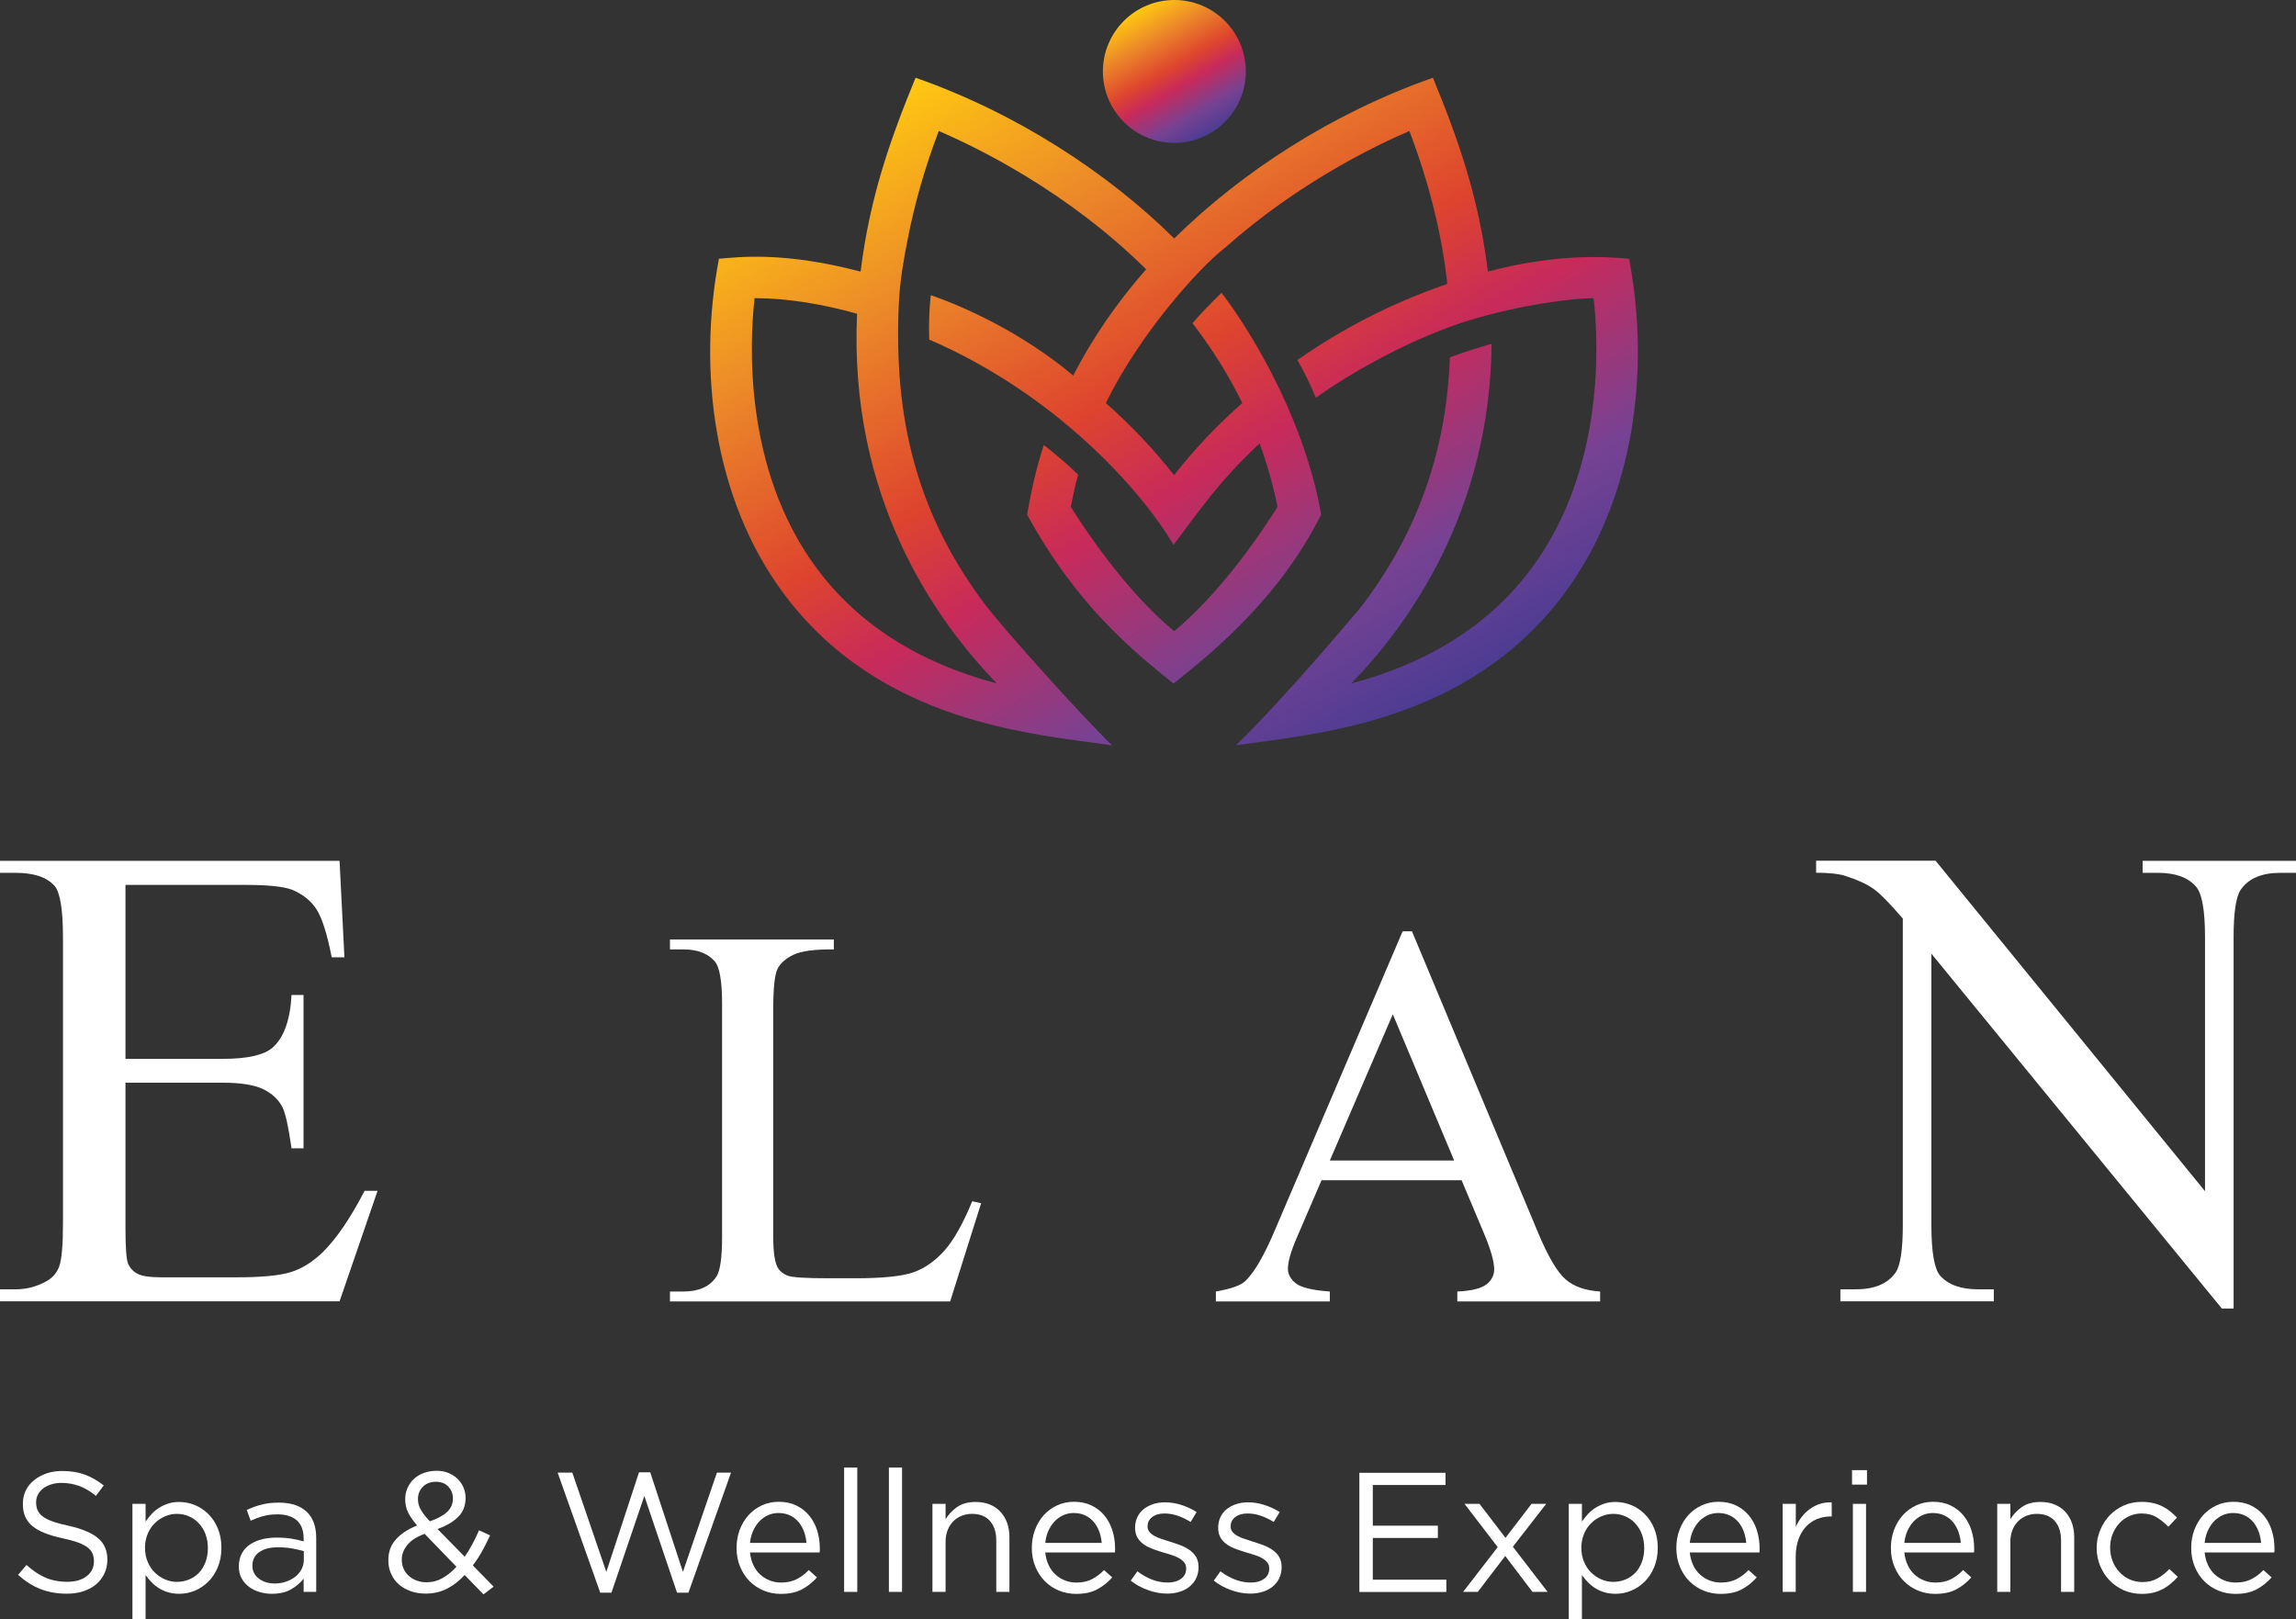<?xml version="1.0" encoding="UTF-8"?>
<svg id="Capa_2" data-name="Capa 2" xmlns="http://www.w3.org/2000/svg" xmlns:xlink="http://www.w3.org/1999/xlink" viewBox="0 0 240.99 169.96">
  <rect x="0" y="0" width="240.99" height="169.96" fill="#333333" stroke="none"/>
  <defs>
    <style>
      .cls-1 {
        fill: url(#linear-gradient);
      }

      .cls-2 {
        fill: #fff;
      }

      .cls-3 {
        fill: url(#linear-gradient-2);
      }
    </style>
    <linearGradient id="linear-gradient" x1="119.51" y1="1" x2="127.01" y2="14" gradientUnits="userSpaceOnUse">
      <stop offset="0" stop-color="#ffc811"/>
      <stop offset=".22" stop-color="#ec8b28"/>
      <stop offset=".47" stop-color="#de442e"/>
      <stop offset=".61" stop-color="#c82a5a"/>
      <stop offset=".83" stop-color="#774293"/>
      <stop offset="1" stop-color="#4c3c93"/>
    </linearGradient>
    <linearGradient id="linear-gradient-2" x1="103.08" y1="4.13" x2="144.97" y2="76.69" xlink:href="#linear-gradient"/>
  </defs>
  <g id="BACKGROUND_2" data-name="BACKGROUND 2">
    <g>
      <g>
        <path class="cls-2" d="m13.17,92.87v18.28h10.16c2.64,0,4.4-.4,5.29-1.19,1.18-1.05,1.84-2.89,1.98-5.52h1.26v16.1h-1.26c-.32-2.25-.64-3.7-.96-4.33-.41-.8-1.08-1.42-2.01-1.88-.93-.45-2.37-.68-4.3-.68h-10.16v15.25c0,2.05.09,3.29.27,3.73.18.44.5.8.96,1.06s1.32.39,2.59.39h7.84c2.61,0,4.51-.18,5.7-.55,1.18-.36,2.32-1.08,3.41-2.15,1.41-1.41,2.85-3.53,4.33-6.38h1.36l-3.99,11.6H0v-1.26h1.64c1.09,0,2.13-.26,3.1-.78.73-.36,1.22-.91,1.48-1.64.26-.73.39-2.22.39-4.47v-30.05c0-2.93-.3-4.74-.89-5.42-.82-.91-2.18-1.36-4.09-1.36H0v-1.26h35.64l.51,10.13h-1.33c-.48-2.43-1.01-4.11-1.58-5.01-.58-.91-1.44-1.6-2.57-2.08-.91-.34-2.51-.51-4.81-.51h-12.69Z"/>
        <path class="cls-2" d="m102.06,126.1l.92.2-3.25,10.31h-29.41v-1.04h1.43c1.61,0,2.75-.52,3.45-1.57.39-.6.59-1.98.59-4.15v-24.51c0-2.37-.26-3.86-.79-4.45-.73-.82-1.81-1.23-3.25-1.23h-1.43v-1.04h17.2v1.04c-2.02-.02-3.43.17-4.24.56s-1.37.89-1.67,1.48c-.3.6-.45,2.03-.45,4.28v23.86c0,1.55.15,2.61.45,3.19.22.39.57.68,1.04.87.47.19,1.92.28,4.37.28h2.77c2.91,0,4.96-.22,6.13-.64,1.18-.43,2.25-1.19,3.22-2.28.97-1.09,1.94-2.82,2.91-5.17Z"/>
        <path class="cls-2" d="m153.41,123.89h-14.7l-2.58,5.99c-.64,1.48-.95,2.58-.95,3.3,0,.58.28,1.09.83,1.53.55.44,1.74.73,3.57.86v1.04h-11.96v-1.04c1.59-.28,2.61-.64,3.08-1.09.95-.9,2.01-2.72,3.16-5.46l13.36-31.26h.98l13.22,31.59c1.06,2.54,2.03,4.19,2.9,4.94.87.76,2.08,1.18,3.63,1.28v1.04h-14.99v-1.04c1.51-.07,2.54-.33,3.07-.76.53-.43.8-.95.8-1.57,0-.82-.37-2.12-1.12-3.89l-2.3-5.46Zm-.78-2.07l-6.44-15.35-6.61,15.35h13.05Z"/>
        <path class="cls-2" d="m190.61,90.35h12.55l28.28,34.69v-26.67c0-2.84-.32-4.61-.96-5.32-.84-.96-2.17-1.43-3.99-1.43h-1.6v-1.26h16.1v1.26h-1.64c-1.96,0-3.34.59-4.16,1.77-.5.73-.75,2.39-.75,4.98v38.99h-1.23l-30.49-37.25v28.48c0,2.84.31,4.61.92,5.32.86.96,2.2,1.43,3.99,1.43h1.64v1.26h-16.1v-1.26h1.6c1.98,0,3.38-.59,4.2-1.77.5-.73.75-2.39.75-4.98v-32.17c-1.34-1.57-2.36-2.6-3.05-3.1-.69-.5-1.71-.97-3.05-1.4-.66-.2-1.66-.31-3-.31v-1.26Z"/>
      </g>
      <g>
        <path class="cls-2" d="m3.94,158.51c.1.24.27.46.52.65.25.2.6.38,1.04.54.44.16,1.01.31,1.7.46,1.39.31,2.42.74,3.08,1.29s.99,1.31.99,2.27c0,.54-.11,1.03-.32,1.47-.21.44-.5.82-.88,1.13-.37.31-.82.55-1.34.72-.52.17-1.1.25-1.72.25-1,0-1.92-.16-2.74-.48-.83-.32-1.62-.82-2.37-1.5l.88-1.04c.65.6,1.32,1.04,1.98,1.33.67.29,1.44.44,2.31.44s1.52-.2,2.03-.59c.51-.39.76-.91.76-1.56,0-.3-.05-.56-.14-.8-.1-.23-.26-.44-.5-.64-.24-.19-.57-.36-.99-.52-.42-.16-.96-.3-1.62-.45-.72-.15-1.34-.33-1.87-.54-.53-.2-.97-.45-1.32-.73-.35-.29-.6-.62-.77-1s-.25-.84-.25-1.36.1-.96.3-1.38.49-.78.86-1.08c.37-.3.8-.54,1.3-.72.5-.17,1.05-.26,1.64-.26.92,0,1.72.13,2.4.38.68.25,1.35.63,1.99,1.14l-.82,1.09c-.58-.48-1.17-.82-1.76-1.04-.59-.21-1.21-.32-1.85-.32-.4,0-.77.05-1.1.16s-.61.25-.84.43c-.23.18-.41.39-.54.64-.13.25-.19.52-.19.81s.05.57.14.81Z"/>
        <path class="cls-2" d="m22.86,164.51c-.25.6-.58,1.1-.99,1.51-.41.41-.88.73-1.41.95-.53.22-1.08.33-1.64.33-.43,0-.82-.05-1.18-.16-.36-.11-.68-.25-.96-.43-.29-.18-.55-.39-.78-.63-.23-.24-.44-.49-.62-.75v4.63h-1.38v-12.1h1.38v1.86c.19-.27.4-.54.63-.79.23-.25.49-.47.78-.65.29-.18.6-.33.96-.45s.74-.17,1.17-.17c.55,0,1.09.11,1.62.32.53.21,1,.53,1.42.94.42.41.75.91,1,1.51.25.6.38,1.27.38,2.04s-.13,1.44-.38,2.04Zm-1.3-3.5c-.17-.44-.41-.81-.71-1.13s-.64-.55-1.04-.72c-.39-.17-.81-.25-1.25-.25s-.84.09-1.24.26-.76.41-1.07.72c-.32.31-.57.68-.75,1.12-.18.44-.28.92-.28,1.46s.09,1.02.28,1.47c.18.44.43.82.75,1.13.32.31.67.55,1.07.72s.81.26,1.24.26.86-.08,1.26-.24c.4-.16.74-.39,1.04-.69s.52-.68.7-1.12c.17-.44.26-.95.26-1.5s-.09-1.04-.26-1.48Z"/>
        <path class="cls-2" d="m27.62,159.14c-.45.13-.88.29-1.31.49l-.41-1.13c.51-.24,1.03-.43,1.55-.56.52-.14,1.13-.21,1.81-.21,1.26,0,2.23.31,2.91.94.68.63,1.02,1.55,1.02,2.78v5.65h-1.32v-1.39c-.32.42-.75.79-1.3,1.11-.54.32-1.22.48-2.05.48-.43,0-.85-.06-1.26-.18-.41-.12-.78-.3-1.11-.54-.33-.24-.59-.54-.79-.9-.2-.36-.29-.78-.29-1.27s.1-.92.29-1.3c.19-.38.46-.69.81-.94s.77-.44,1.25-.57c.48-.13,1.02-.2,1.6-.2s1.11.04,1.56.11c.44.07.87.17,1.29.29v-.32c0-.83-.24-1.46-.72-1.89-.48-.42-1.16-.63-2.03-.63-.55,0-1.05.06-1.49.19Zm-.44,3.8c-.46.35-.69.82-.69,1.41,0,.3.06.56.19.79.12.23.29.42.51.58.21.16.46.28.74.37.28.08.57.13.88.13.43,0,.83-.06,1.2-.19.37-.13.7-.3.98-.52.28-.22.5-.48.66-.79.16-.3.24-.64.24-1.01v-.89c-.34-.1-.74-.18-1.18-.27-.45-.08-.95-.13-1.52-.13-.87,0-1.53.17-1.99.52Z"/>
        <path class="cls-2" d="m50.74,167.35l-1.97-2.02c-.57.62-1.19,1.1-1.86,1.44-.67.34-1.41.51-2.23.51-.56,0-1.08-.08-1.56-.25-.48-.17-.9-.4-1.25-.71s-.63-.68-.82-1.12c-.2-.43-.29-.91-.29-1.44,0-.85.26-1.57.79-2.16.52-.6,1.27-1.08,2.23-1.47-.43-.5-.74-.96-.95-1.38-.2-.42-.3-.88-.3-1.38,0-.42.08-.81.24-1.17.16-.36.38-.68.67-.95.29-.27.63-.48,1.04-.63s.86-.23,1.36-.23c.44,0,.85.07,1.21.22s.69.35.96.61c.27.26.48.56.63.9s.23.71.23,1.11c0,.82-.26,1.49-.79,2.01s-1.24.94-2.16,1.26l2.86,2.91c.27-.4.54-.84.79-1.3s.49-.96.71-1.48l1.16.54c-.27.6-.56,1.16-.85,1.68-.29.52-.61,1.01-.96,1.47l2.18,2.23-1.07.82Zm-6.18-6.34c-.83.31-1.44.7-1.82,1.18-.38.48-.57.98-.57,1.52,0,.35.06.66.19.95.13.29.3.54.54.75.23.21.51.38.83.5.32.12.67.18,1.05.18.6,0,1.15-.15,1.67-.44.52-.29,1-.69,1.46-1.19l-3.34-3.45Zm2.48-4.98c-.33-.33-.76-.49-1.27-.49-.57,0-1.03.17-1.38.52-.35.35-.52.78-.52,1.3,0,.19.02.37.06.54.04.17.11.34.21.52s.22.37.38.58c.16.21.36.44.6.69.8-.27,1.4-.6,1.81-.98.4-.38.61-.85.61-1.41,0-.51-.17-.93-.5-1.26Z"/>
        <path class="cls-2" d="m67.09,154.55h1.16l3.43,10.45,3.57-10.42h1.48l-4.47,12.6h-1.2l-3.43-10.15-3.45,10.15h-1.18l-4.47-12.6h1.54l3.57,10.42,3.43-10.45Z"/>
        <path class="cls-2" d="m79.09,164.32c.19.39.43.72.73.98.3.27.63.47,1,.61.37.14.76.21,1.16.21.64,0,1.19-.12,1.65-.36.46-.24.88-.55,1.26-.95l.86.77c-.46.52-.99.94-1.59,1.26-.6.32-1.33.47-2.22.47-.63,0-1.23-.12-1.79-.35s-1.05-.56-1.47-.98c-.42-.42-.75-.93-1-1.53-.25-.6-.37-1.25-.37-1.97,0-.67.11-1.3.33-1.89.22-.59.53-1.1.92-1.54.39-.43.86-.78,1.4-1.03.54-.25,1.13-.38,1.78-.38.68,0,1.29.13,1.82.38.54.26.99.6,1.36,1.05.37.44.65.96.84,1.55.19.6.29,1.23.29,1.91v.2c0,.07,0,.15-.02.23h-7.31c.05.5.17.94.36,1.33Zm5.56-2.35c-.04-.42-.12-.82-.26-1.2-.14-.38-.33-.71-.57-1-.24-.29-.54-.52-.89-.69s-.75-.26-1.22-.26c-.4,0-.78.08-1.12.24s-.65.38-.91.66-.47.61-.64.99c-.17.38-.27.8-.32,1.25h5.91Z"/>
        <path class="cls-2" d="m88.6,167.1v-13.05h1.38v13.05h-1.38Z"/>
        <path class="cls-2" d="m93.3,167.1v-13.05h1.38v13.05h-1.38Z"/>
        <path class="cls-2" d="m99.25,167.1h-1.38v-9.24h1.38v1.61c.31-.5.71-.93,1.21-1.28.5-.35,1.15-.53,1.95-.53.56,0,1.06.09,1.49.27.43.18.8.43,1.11.76.3.33.54.72.7,1.17.16.45.24.95.24,1.5v5.74h-1.38v-5.4c0-.86-.22-1.54-.66-2.04-.44-.5-1.07-.75-1.89-.75-.39,0-.76.07-1.1.21s-.63.33-.88.59-.44.56-.58.92c-.14.36-.21.75-.21,1.18v5.29Z"/>
        <path class="cls-2" d="m110.08,164.32c.19.39.43.72.73.98.3.27.63.47,1,.61.37.14.76.21,1.16.21.64,0,1.19-.12,1.65-.36.46-.24.88-.55,1.26-.95l.86.77c-.46.52-.99.94-1.59,1.26-.6.32-1.33.47-2.22.47-.63,0-1.23-.12-1.79-.35s-1.05-.56-1.47-.98c-.42-.42-.75-.93-1-1.53-.25-.6-.37-1.25-.37-1.97,0-.67.11-1.3.33-1.89.22-.59.53-1.1.92-1.54.39-.43.86-.78,1.4-1.03.54-.25,1.13-.38,1.78-.38.68,0,1.29.13,1.82.38.54.26.99.6,1.36,1.05.37.44.65.96.84,1.55.19.6.29,1.23.29,1.91v.2c0,.07,0,.15-.02.23h-7.31c.05.5.17.94.36,1.33Zm5.56-2.35c-.04-.42-.12-.82-.26-1.2-.14-.38-.33-.71-.57-1-.24-.29-.54-.52-.89-.69s-.75-.26-1.22-.26c-.4,0-.78.08-1.12.24s-.65.38-.91.66-.47.61-.64.99c-.17.38-.27.8-.32,1.25h5.91Z"/>
        <path class="cls-2" d="m125.55,165.68c-.17.34-.41.63-.7.87-.29.24-.64.42-1.04.54-.4.13-.83.19-1.3.19-.67,0-1.34-.12-2.02-.37-.68-.24-1.28-.57-1.81-.99l.7-.98c.5.38,1.02.67,1.56.88.54.2,1.09.3,1.64.3s1.02-.13,1.38-.39c.36-.26.54-.62.54-1.07v-.04c0-.23-.06-.42-.19-.59-.13-.17-.29-.31-.51-.44-.21-.13-.46-.24-.74-.33-.28-.1-.57-.18-.87-.27-.36-.11-.72-.22-1.08-.35-.36-.13-.69-.28-.98-.47-.29-.19-.53-.43-.71-.71-.18-.29-.28-.64-.28-1.07v-.04c0-.39.08-.75.23-1.08.15-.33.37-.61.65-.84.28-.23.61-.41,1-.54.39-.13.81-.19,1.26-.19.57,0,1.15.09,1.73.28.58.19,1.11.43,1.59.74l-.63,1.04c-.43-.27-.88-.49-1.35-.65-.47-.16-.93-.24-1.39-.24-.55,0-.98.13-1.3.38s-.48.57-.48.96v.04c0,.21.07.4.2.56.13.16.31.3.53.42.22.12.47.23.76.32.29.1.58.19.89.29.36.11.71.23,1.06.36.35.13.67.3.96.5.29.2.52.45.69.73.17.29.26.64.26,1.05v.04c0,.44-.09.83-.26,1.17Z"/>
        <path class="cls-2" d="m134.27,165.68c-.17.34-.41.63-.7.87-.29.24-.64.42-1.04.54-.4.13-.83.19-1.3.19-.67,0-1.34-.12-2.02-.37-.68-.24-1.28-.57-1.81-.99l.7-.98c.5.38,1.02.67,1.56.88.54.2,1.09.3,1.64.3s1.02-.13,1.38-.39c.36-.26.54-.62.54-1.07v-.04c0-.23-.06-.42-.19-.59-.13-.17-.29-.31-.51-.44-.21-.13-.46-.24-.74-.33-.28-.1-.57-.18-.87-.27-.36-.11-.72-.22-1.08-.35-.36-.13-.69-.28-.98-.47-.29-.19-.53-.43-.71-.71-.18-.29-.28-.64-.28-1.07v-.04c0-.39.08-.75.23-1.08.15-.33.37-.61.65-.84.28-.23.61-.41,1-.54.39-.13.81-.19,1.26-.19.57,0,1.15.09,1.73.28.58.19,1.11.43,1.59.74l-.63,1.04c-.43-.27-.88-.49-1.35-.65-.47-.16-.93-.24-1.39-.24-.55,0-.98.13-1.3.38s-.48.57-.48.96v.04c0,.21.07.4.2.56.13.16.31.3.53.42.22.12.47.23.76.32.29.1.58.19.89.29.36.11.71.23,1.06.36.35.13.67.3.96.5.29.2.52.45.69.73.17.29.26.64.26,1.05v.04c0,.44-.09.83-.26,1.17Z"/>
        <path class="cls-2" d="m151.72,155.88h-7.63v4.27h6.83v1.29h-6.83v4.38h7.72v1.29h-9.13v-12.51h9.04v1.29Z"/>
        <path class="cls-2" d="m162.44,167.1h-1.59l-2.86-3.77-2.88,3.77h-1.54l3.63-4.7-3.48-4.54h1.57l2.73,3.57,2.73-3.57h1.54l-3.5,4.5,3.65,4.74Z"/>
        <path class="cls-2" d="m173.62,164.51c-.25.6-.58,1.1-.99,1.51-.41.41-.88.73-1.41.95-.53.22-1.08.33-1.64.33-.43,0-.82-.05-1.18-.16-.36-.11-.68-.25-.96-.43-.29-.18-.55-.39-.78-.63-.23-.24-.44-.49-.62-.75v4.63h-1.38v-12.1h1.38v1.86c.19-.27.4-.54.63-.79.23-.25.49-.47.78-.65.29-.18.6-.33.96-.45s.74-.17,1.17-.17c.55,0,1.09.11,1.62.32.53.21,1,.53,1.42.94.42.41.75.91,1,1.51.25.6.38,1.27.38,2.04s-.13,1.44-.38,2.04Zm-1.3-3.5c-.17-.44-.41-.81-.71-1.13s-.64-.55-1.04-.72c-.39-.17-.81-.25-1.25-.25s-.84.09-1.24.26-.76.41-1.07.72c-.32.31-.57.68-.75,1.12-.18.44-.28.92-.28,1.46s.09,1.02.28,1.47c.18.44.43.82.75,1.13.32.31.67.55,1.07.72s.81.26,1.24.26.86-.08,1.26-.24c.4-.16.74-.39,1.04-.69s.52-.68.7-1.12c.17-.44.26-.95.26-1.5s-.09-1.04-.26-1.48Z"/>
        <path class="cls-2" d="m177.73,164.32c.19.39.43.72.73.98.3.27.63.47,1,.61.37.14.76.21,1.16.21.64,0,1.19-.12,1.65-.36.46-.24.88-.55,1.26-.95l.86.77c-.46.52-.99.94-1.59,1.26-.6.32-1.33.47-2.22.47-.63,0-1.23-.12-1.79-.35s-1.05-.56-1.47-.98c-.42-.42-.75-.93-1-1.53-.25-.6-.37-1.25-.37-1.97,0-.67.11-1.3.33-1.89.22-.59.53-1.1.92-1.54.39-.43.86-.78,1.4-1.03.54-.25,1.13-.38,1.78-.38.68,0,1.29.13,1.82.38.54.26.99.6,1.36,1.05.37.44.65.96.84,1.55.19.6.29,1.23.29,1.91v.2c0,.07,0,.15-.02.23h-7.31c.05.5.17.94.36,1.33Zm5.56-2.35c-.04-.42-.12-.82-.26-1.2-.14-.38-.33-.71-.57-1-.24-.29-.54-.52-.89-.69s-.75-.26-1.22-.26c-.4,0-.78.08-1.12.24s-.65.38-.91.66-.47.61-.64.99c-.17.38-.27.8-.32,1.25h5.91Z"/>
        <path class="cls-2" d="m188.49,167.1h-1.38v-9.24h1.38v2.41c.17-.38.38-.73.63-1.05.25-.32.54-.6.86-.83s.67-.41,1.05-.53.79-.17,1.23-.16v1.48h-.11c-.5,0-.97.09-1.42.27-.45.18-.84.45-1.17.8s-.6.8-.79,1.33c-.19.53-.29,1.14-.29,1.83v3.68Z"/>
        <path class="cls-2" d="m194.39,155.84v-1.52h1.57v1.52h-1.57Zm.09,11.26v-9.24h1.38v9.24h-1.38Z"/>
        <path class="cls-2" d="m200.25,164.32c.19.39.43.72.73.98.3.27.63.47,1,.61.37.14.76.21,1.16.21.64,0,1.19-.12,1.65-.36.46-.24.88-.55,1.26-.95l.86.77c-.46.52-.99.94-1.59,1.26-.6.32-1.33.47-2.22.47-.63,0-1.23-.12-1.79-.35s-1.05-.56-1.47-.98c-.42-.42-.75-.93-1-1.53-.25-.6-.37-1.25-.37-1.97,0-.67.11-1.3.33-1.89.22-.59.53-1.1.92-1.54.39-.43.86-.78,1.4-1.03.54-.25,1.13-.38,1.78-.38.68,0,1.29.13,1.82.38.54.26.99.6,1.36,1.05.37.44.65.96.84,1.55.19.6.29,1.23.29,1.91v.2c0,.07,0,.15-.02.23h-7.31c.05.5.17.94.36,1.33Zm5.56-2.35c-.04-.42-.12-.82-.26-1.2-.14-.38-.33-.71-.57-1-.24-.29-.54-.52-.89-.69s-.75-.26-1.22-.26c-.4,0-.78.08-1.12.24s-.65.38-.91.66-.47.61-.64.99c-.17.38-.27.8-.32,1.25h5.91Z"/>
        <path class="cls-2" d="m211.01,167.1h-1.38v-9.24h1.38v1.61c.31-.5.71-.93,1.21-1.28.5-.35,1.15-.53,1.95-.53.56,0,1.06.09,1.49.27.43.18.8.43,1.11.76.3.33.54.72.7,1.17.16.45.24.95.24,1.5v5.74h-1.38v-5.4c0-.86-.22-1.54-.66-2.04-.44-.5-1.07-.75-1.89-.75-.39,0-.76.07-1.1.21s-.63.33-.88.59-.44.56-.58.92c-.14.36-.21.75-.21,1.18v5.29Z"/>
        <path class="cls-2" d="m226.99,166.8c-.59.34-1.32.51-2.19.51-.68,0-1.31-.13-1.88-.38-.58-.26-1.08-.6-1.5-1.04s-.75-.94-.99-1.53c-.24-.58-.36-1.2-.36-1.86s.12-1.28.36-1.87.57-1.1.99-1.55c.42-.44.92-.79,1.5-1.05.58-.26,1.21-.38,1.88-.38.44,0,.84.04,1.2.13.36.08.68.2.98.35.3.15.57.32.82.53.25.2.48.42.7.64l-.91.96c-.37-.38-.77-.71-1.21-.98-.44-.27-.97-.41-1.6-.41-.46,0-.9.09-1.3.28-.4.18-.76.44-1.05.77-.3.33-.53.71-.7,1.14s-.25.9-.25,1.4.09.97.26,1.41c.17.44.41.82.72,1.15.3.33.66.58,1.07.77.41.18.86.28,1.35.28.6,0,1.12-.13,1.58-.39.46-.26.87-.59,1.24-.98l.88.82c-.46.53-.99.96-1.58,1.3Z"/>
        <path class="cls-2" d="m231.77,164.32c.19.39.43.72.73.98.3.27.63.47,1,.61.37.14.76.21,1.16.21.64,0,1.19-.12,1.65-.36.46-.24.88-.55,1.26-.95l.86.77c-.46.52-.99.94-1.59,1.26-.6.32-1.33.47-2.22.47-.63,0-1.23-.12-1.79-.35s-1.05-.56-1.47-.98c-.42-.42-.75-.93-1-1.53-.25-.6-.37-1.25-.37-1.97,0-.67.11-1.3.33-1.89.22-.59.53-1.1.92-1.54.39-.43.86-.78,1.4-1.03.54-.25,1.13-.38,1.78-.38.68,0,1.29.13,1.82.38.54.26.99.6,1.36,1.05.37.44.65.96.84,1.55.19.6.29,1.23.29,1.91v.2c0,.07,0,.15-.02.23h-7.31c.05.5.17.94.36,1.33Zm5.56-2.35c-.04-.42-.12-.82-.26-1.2-.14-.38-.33-.71-.57-1-.24-.29-.54-.52-.89-.69s-.75-.26-1.22-.26c-.4,0-.78.08-1.12.24s-.65.38-.91.66-.47.61-.64.99c-.17.38-.27.8-.32,1.25h5.91Z"/>
      </g>
      <g>
        <path class="cls-1" d="m130.76,7.5c0,4.14-3.36,7.5-7.5,7.5s-7.5-3.36-7.5-7.5,3.36-7.5,7.5-7.5,7.5,3.36,7.5,7.5Z"/>
        <path class="cls-3" d="m171.04,27.16c-2.08-.17-7.3-.66-14.87,1.35-.96-7.81-3.11-13.88-5.77-20.35-10.6,3.72-20.11,9.92-27.15,16.87-7.04-6.94-16.55-13.15-27.15-16.87-2.66,6.47-4.81,12.54-5.77,20.35-8.13-2.13-12.78-1.52-14.87-1.35-2.24,11.78-.53,25.16,6.65,34.95,10.17,13.86,26.3,14.92,34.62,16.13-3.49-3.38-11.41-12.28-13.09-14.47,0,0-.03-.03-.03-.03h0c-7.46-9.75-9.82-19.95-9.27-31.85.11-2.45.56-4.92.92-6.72h0c.74-3.85,1.85-7.67,3.27-11.42,4.01,1.72,13.5,6.33,21.77,14.52-3.08,3.5-5.65,7.24-7.66,11.16,0,0-5.82-5.25-14.95-8.45-.16,1.53-.21,3.13-.16,4.66,13.32,5.77,22.23,15.78,25.64,21.55,2.85-3.73,4.74-6.65,9.04-10.64.79,2.16,1.42,4.39,1.88,6.65-1.33,2.13-5.68,8.78-10.85,13.06-5.17-4.28-9.52-10.93-10.85-13.06.24-1.17.44-2.22.77-3.37-1.02-1.02-2.31-2.1-3.6-3.12-.86,2.59-1.3,4.83-1.76,7.3,5.19,9.48,10.93,14.16,15.37,17.75,4.69-3.73,11.2-9.2,15.5-17.75-1.98-11.24-8.59-20.9-10.46-23.27-1.06,1.03-2.14,2.13-3.05,3.18,2.06,2.68,3.81,5.48,5.23,8.39-2.64,2.32-5.01,4.82-7.16,7.56-2.16-2.74-4.53-5.24-7.16-7.56,3.44-7.06,9.61-14.06,12.54-16.33,0,0,0,0,0,0,7.62-6.77,15.71-10.68,19.32-12.23,2.08,5.48,3.42,10.87,3.98,16.05-5.8,1.99-10.95,4.66-15.74,7.99.71,1.2,1.38,2.62,1.94,3.96,4.27-3.04,10.58-6.44,16.19-8.15,5.13-1.56,10.56-2.3,12.97-2.3.52,4.63,1.18,17.86-6.43,28.23-4.34,5.92-10.72,10.01-19.02,12.22,6.14-6.32,14.57-18.16,14.74-35.66-1.47.42-3.01.9-4.38,1.42-.41,11.42-4.46,19.86-9.34,26.22h0c-.33.38-7.82,9.37-13.12,14.5,8.32-1.21,24.45-2.27,34.62-16.13,7.18-9.79,8.89-23.17,6.65-34.95Zm-66.39,44.59c-8.3-2.21-14.68-6.3-19.02-12.22-7.61-10.37-6.95-23.6-6.43-28.23h.09c3.16,0,6.82.56,10.67,1.63-.89,19.25,8.18,32.14,14.69,38.83Z"/>
      </g>
    </g>
  </g>
</svg>